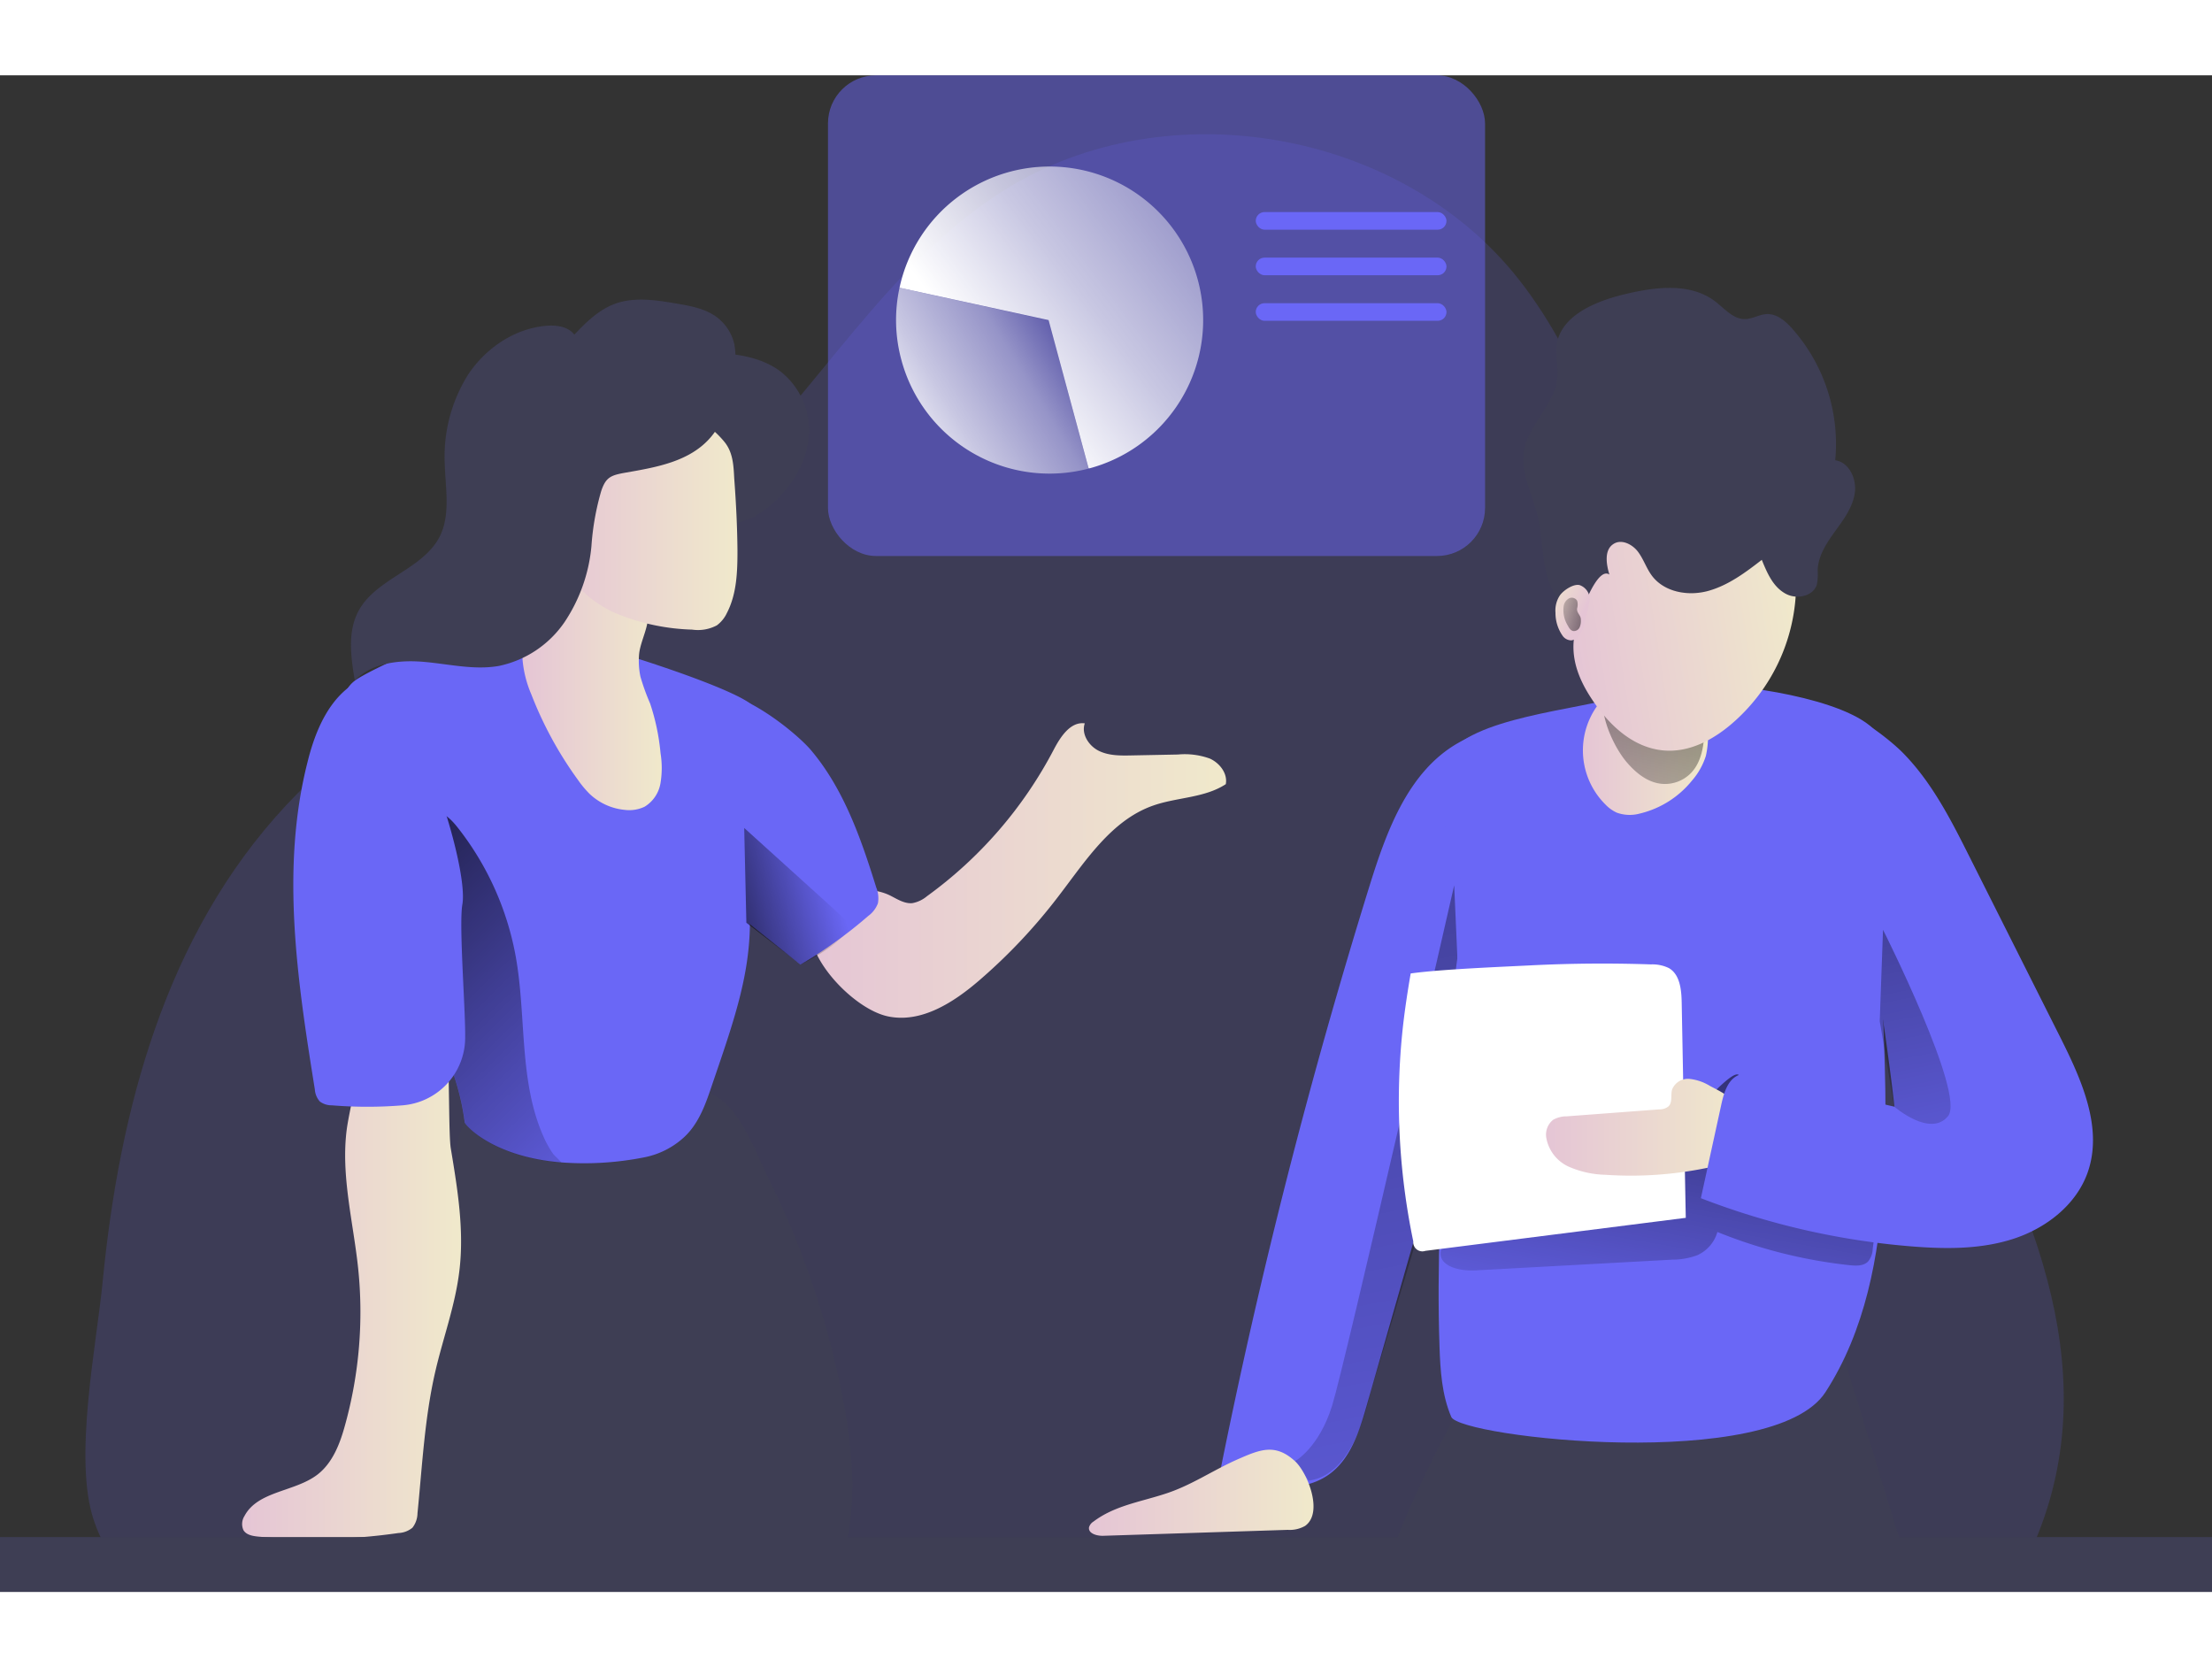 <svg id="Layer_1" data-name="Layer 1" xmlns="http://www.w3.org/2000/svg" xmlns:xlink="http://www.w3.org/1999/xlink" viewBox="0 0 439.39 301.24" width="406" height="306" class="illustration styles_illustrationTablet__1DWOa" style="-webkit-user-select: auto;"><rect x="0" y="0" width="439.39" height="301.24" fill="#333333" stroke="none"/><defs style="-webkit-user-select: auto;"><linearGradient id="linear-gradient" x1="166.82" y1="187.66" x2="249.42" y2="187.66" gradientUnits="userSpaceOnUse" style="-webkit-user-select: auto;"><stop offset="0" stop-color="#e5c5d5" style="-webkit-user-select: auto;"></stop><stop offset="0.42" stop-color="#ead4d1" style="-webkit-user-select: auto;"></stop><stop offset="1" stop-color="#f0e9cb" style="-webkit-user-select: auto;"></stop></linearGradient><linearGradient id="linear-gradient-2" x1="306.56" y1="390.21" x2="200.65" y2="-155.2" gradientUnits="userSpaceOnUse" style="-webkit-user-select: auto;"><stop offset="0" stop-opacity="0" style="-webkit-user-select: auto;"></stop><stop offset="0.99" style="-webkit-user-select: auto;"></stop></linearGradient><linearGradient id="linear-gradient-3" x1="330.4" y1="289.18" x2="351.17" y2="168.86" xlink:href="#linear-gradient-2" style="-webkit-user-select: auto;"></linearGradient><linearGradient id="linear-gradient-4" x1="312.98" y1="238.67" x2="351.98" y2="238.67" xlink:href="#linear-gradient" style="-webkit-user-select: auto;"></linearGradient><linearGradient id="linear-gradient-5" x1="320.29" y1="162.03" x2="345.14" y2="162.03" xlink:href="#linear-gradient" style="-webkit-user-select: auto;"></linearGradient><linearGradient id="linear-gradient-6" x1="323.63" y1="205.94" x2="352" y2="77.29" xlink:href="#linear-gradient-2" style="-webkit-user-select: auto;"></linearGradient><linearGradient id="linear-gradient-7" x1="137.4" y1="249.06" x2="49.26" y2="159.48" xlink:href="#linear-gradient-2" style="-webkit-user-select: auto;"></linearGradient><linearGradient id="linear-gradient-8" x1="109.68" y1="152.48" x2="137.33" y2="152.48" xlink:href="#linear-gradient" style="-webkit-user-select: auto;"></linearGradient><linearGradient id="linear-gradient-9" x1="-4660.22" y1="9398.52" x2="-4589.36" y2="9369.98" gradientTransform="translate(-1786.53 10330.26) rotate(164.89)" gradientUnits="userSpaceOnUse" style="-webkit-user-select: auto;"><stop offset="0.02" stop-color="#fff" stop-opacity="0" style="-webkit-user-select: auto;"></stop><stop offset="0.32" stop-color="#fff" stop-opacity="0.39" style="-webkit-user-select: auto;"></stop><stop offset="0.68" stop-color="#fff" stop-opacity="0.68" style="-webkit-user-select: auto;"></stop><stop offset="1" stop-color="#fff" style="-webkit-user-select: auto;"></stop></linearGradient><linearGradient id="linear-gradient-10" x1="-4608.83" y1="9373.04" x2="-4567.33" y2="9360.9" xlink:href="#linear-gradient-9" style="-webkit-user-select: auto;"></linearGradient><linearGradient id="linear-gradient-11" x1="115.06" y1="117.8" x2="152.35" y2="117.8" xlink:href="#linear-gradient" style="-webkit-user-select: auto;"></linearGradient><linearGradient id="linear-gradient-12" x1="53.94" y1="259.61" x2="97.44" y2="259.61" xlink:href="#linear-gradient" style="-webkit-user-select: auto;"></linearGradient><linearGradient id="linear-gradient-13" x1="1100.07" y1="393.73" x2="1145.87" y2="393.73" gradientTransform="translate(-829.49 -74.11) rotate(-8.86)" xlink:href="#linear-gradient" style="-webkit-user-select: auto;"></linearGradient><linearGradient id="linear-gradient-14" x1="222.17" y1="311.29" x2="266.77" y2="311.29" xlink:href="#linear-gradient" style="-webkit-user-select: auto;"></linearGradient><linearGradient id="linear-gradient-15" x1="320.02" y1="137.17" x2="311.26" y2="132.68" xlink:href="#linear-gradient" style="-webkit-user-select: auto;"></linearGradient><linearGradient id="linear-gradient-16" x1="312.27" y1="135.33" x2="330.45" y2="139.71" xlink:href="#linear-gradient-2" style="-webkit-user-select: auto;"></linearGradient><linearGradient id="linear-gradient-17" x1="171.79" y1="189.39" x2="136.31" y2="199.02" xlink:href="#linear-gradient-2" style="-webkit-user-select: auto;"></linearGradient><linearGradient id="linear-gradient-18" x1="394.57" y1="269.23" x2="356.47" y2="73.01" xlink:href="#linear-gradient-2" style="-webkit-user-select: auto;"></linearGradient></defs><title style="-webkit-user-select: auto;">Presentation and discussion</title><rect x="164.47" width="130.52" height="95.48" rx="9.55" fill="#6a67f6" opacity="0.5" style="isolation: isolate; -webkit-user-select: auto;"></rect><path d="M62.65,174.76c24.16-25.92,59.56-38.63,85.34-62.94,20.2-19.06,34.19-45,57.82-59.57,31.92-19.72,78-11.72,101.43,17.61,14.23,17.84,19.85,40.82,29.15,61.66,15.06,33.77,40,62.17,57.8,94.57s30.39,65.91,14,99c-2.83,5.72-104,2.07-115.5,1.73q-58.84-1.72-117.73-1.45-57.78.27-115.53,2.48c-17.48.68-29.2,6-34.95-11.15-4.08-12.17.52-34.57,1.76-47.25C29.56,235.34,38.68,200.5,62.65,174.76Z" transform="translate(-5.86 -29.72)" fill="#6a67f6" opacity="0.18" style="isolation: isolate; -webkit-user-select: auto;"></path><path d="M182.22,216.64c6.63,1.41,13.09-2.77,18.22-7.2A110.09,110.09,0,0,0,216,192.93c5.39-7,10.52-15.19,18.87-18.14,4.77-1.69,10.25-1.5,14.48-4.27.4-2.11-1.2-4.19-3.16-5.08a14.61,14.61,0,0,0-6.35-.81l-9.18.18c-2.23.05-4.56.07-6.55-.92s-3.5-3.35-2.77-5.45c-2.86-.38-4.84,2.69-6.18,5.25A84,84,0,0,1,190,192.77a6.29,6.29,0,0,1-2.9,1.38c-1.56.16-3-.79-4.38-1.49-6-3-17.06-.17-15.75,8.2C167.9,207.1,176.19,215.36,182.22,216.64Z" transform="translate(-5.86 -29.72)" fill="url(#linear-gradient)" style="-webkit-user-select: auto;"></path><path d="M371.39,282l12.74,41.53c-32-3.07-64.46,7.92-96.07,2.21-2-.36-4.35-1.12-4.85-3.08a5.48,5.48,0,0,1,.59-3.37A232.59,232.59,0,0,1,299.47,288c9.68,2.7,17.74,2.65,27.55.49C343.1,284.94,355.18,279.06,371.39,282Z" transform="translate(-5.86 -29.72)" fill="#3e3e54" style="-webkit-user-select: auto;"></path><path d="M295.48,162.35c-9.89,5.65-14.19,17.46-17.57,28.35a1167.39,1167.39,0,0,0-29.7,116.47c7.06,2.49,15.45,4.83,21.57.51,4.35-3.07,6.09-8.59,7.55-13.72l6.51-22.76c6.71-23.48,13.42-47,20.74-70.27,3.65-11.61,9.26-23.56,11.74-35.45,1.22-5.84.78-6.82-5.61-7.07A30.64,30.64,0,0,0,295.48,162.35Z" transform="translate(-5.86 -29.72)" fill="#6a67f6" style="-webkit-user-select: auto;"></path><path d="M263.1,305s4.75-2.59,7.38-11.06S294.72,190.6,294.72,190.6l1.75,39.71S279.4,287,278.37,290.46s-3.51,17.23-12.56,18.4Z" transform="translate(-5.86 -29.72)" fill="url(#linear-gradient-2)" style="-webkit-user-select: auto;"></path><path d="M346.24,150.9c-6.09,0-12.27.23-18.08,2.08-9.08,2.89-30.08,4.17-35.2,12.22s5.48,22.81,3.67,32.17c-2.34,12-3,24.36-3.66,36.62-.86,16.06-1.72,32.15-1.17,48.22.16,4.76.47,9.63,2.34,14,1.76,4.1,64,11.09,74.34-4.94,7.88-12.17,10.65-27,11.53-41.45.76-12.45.25-24.94-.27-37.41-.38-9.19-.76-18.42-2.57-27.43-1.94-9.63,6.51-14.73,2.22-23.58C375.87,154.14,353.27,150.88,346.24,150.9Z" transform="translate(-5.86 -29.72)" fill="#6a67f6" style="-webkit-user-select: auto;"></path><path d="M299,267.1l39-2.13a14.31,14.31,0,0,0,5-.88,7.22,7.22,0,0,0,4-4.62,97.31,97.31,0,0,0,26.28,6.6c1.26.13,2.72.19,3.63-.71a4.13,4.13,0,0,0,.94-2.49c.48-4,3.38-21.72,1.77-25.42-11.16-.1-20.17-1.56-28.35-9.15-1.4-1.3-8.56,7.83-10.47,8-1.48.11-2.68,1.19-3.74,2.23-3.31,3.28-6.44,6.8-10.29,9.43-5,3.41-10.85,5.15-16.63,6.85-4.5,1.32-13.39,2.13-16.59,5.85C289.47,265.28,294.33,267.36,299,267.1Z" transform="translate(-5.86 -29.72)" fill="url(#linear-gradient-3)" style="-webkit-user-select: auto;"></path><path d="M333.8,206.32a7.51,7.51,0,0,1,3.58.74c2.19,1.29,2.48,4.28,2.53,6.82l.81,42.78L289,263.22a1.82,1.82,0,0,1-2.41-1.89,136.26,136.26,0,0,1-2.08-42.4c.57-5.24,1.57-10.81,1.57-10.81,5.89-.83,17.91-1.31,23.87-1.61C317.9,206.11,325.86,206.05,333.8,206.32Z" transform="translate(-5.86 -29.72)" fill="#fff" style="-webkit-user-select: auto;"></path><path d="M345.54,230.47a9.75,9.75,0,0,0-4.09-1.41,3.39,3.39,0,0,0-3.45,2.13c-.31,1.12.12,2.52-.71,3.33a2.86,2.86,0,0,1-1.86.6l-18.36,1.38a5.4,5.4,0,0,0-2.7.69,3.77,3.77,0,0,0-1.36,3.55,7.79,7.79,0,0,0,4.42,5.74,19.24,19.24,0,0,0,7.32,1.63,74.81,74.81,0,0,0,20.09-1.35,10.29,10.29,0,0,0,5.16-2.2,7.33,7.33,0,0,0,2-5.56C351.81,233.79,349.82,232.69,345.54,230.47Z" transform="translate(-5.86 -29.72)" fill="url(#linear-gradient-4)" style="-webkit-user-select: auto;"></path><path d="M344.78,157.53a17.48,17.48,0,0,1-.07,7.38,13.79,13.79,0,0,1-2.78,4.93,19,19,0,0,1-10.39,6.53,7.56,7.56,0,0,1-4.52-.19,7.44,7.44,0,0,1-2.29-1.65,15.16,15.16,0,0,1,.4-21.83c3.23-3,9.35-5.77,13.87-5.19C344.06,148.17,344.14,153.24,344.78,157.53Z" transform="translate(-5.86 -29.72)" fill="url(#linear-gradient-5)" style="-webkit-user-select: auto;"></path><path d="M329,166.17c1.77,2.06,4,3.92,6.74,4.26a7.21,7.21,0,0,0,6-2.11c2.24-2.32,2.63-5.82,2.71-9a8.11,8.11,0,0,0-.47-3.6,7.55,7.55,0,0,0-2.17-2.54,28.17,28.17,0,0,0-5.85-3.76,11.15,11.15,0,0,0-6-1.37C320.06,149.12,325.16,161.67,329,166.17Z" transform="translate(-5.86 -29.72)" fill="url(#linear-gradient-6)" style="-webkit-user-select: auto;"></path><path d="M173.06,291.4c1.83,9.12,2.9,18.55,1.38,27.73a3.4,3.4,0,0,1-1,2.22,3.54,3.54,0,0,1-2.26.49L85.83,321a144.75,144.75,0,0,1,6.84-58c1.57-4.7,3.39-9.41,3.73-14.36.25-3.7-.26-7.74,1.8-10.82,2.46-3.69,7.48-4.41,11.9-4.8l20.25-1.77c5.23-.45,13.32-1.56,18.08,1.47s7.7,11.31,10.13,16.21A170.85,170.85,0,0,1,173.06,291.4Z" transform="translate(-5.86 -29.72)" fill="#3e3e54" style="-webkit-user-select: auto;"></path><path d="M161,88.62a14.87,14.87,0,0,1,5.42,13.7c-.68,5.05-3.71,9.66-7.76,13-2.72,2.29-6.42,4.14-9.92,3.17a12.47,12.47,0,0,1-3.85-2.07A40.9,40.9,0,0,1,135.7,108c-4-5.33-5.52-12.68-2.48-18.78C135.82,84,144.86,84.59,150,85,153.9,85.28,157.88,86.23,161,88.62Z" transform="translate(-5.86 -29.72)" fill="#3e3e54" style="-webkit-user-select: auto;"></path><path d="M153,183.67c4.52,18.27-.05,30-6.13,47.86-1.14,3.34-2.53,6.73-5.13,9.12a16.27,16.27,0,0,1-7.93,4,61,61,0,0,1-16.45,1c-13.53-1.09-19.11-7.35-19.19-7.95-1-8-4.14-15.22-7.8-22.18-7.49-14.28-17.25-27.45-16-44C74.92,165,71.06,154,76.3,150c3.16-2.46,23.17-11.12,27.16-11.48,6.39-.57,46.43,11.65,51.69,16.21C160.77,159.56,151.33,176.79,153,183.67Z" transform="translate(-5.86 -29.72)" fill="#6a67f6" style="-webkit-user-select: auto;"></path><path d="M117.39,245.72c-13.53-1.09-19.11-7.35-19.19-7.95-1-8-4.14-15.22-7.8-22.18-.1-2.14-.07-4.28,0-6.43.25-9.6.89-19.19,1.53-28.77a19,19,0,0,1,.65-4.44c1.83.4,3.19,1.9,4.34,3.37a58.16,58.16,0,0,1,11.38,25.41c2.16,12,.58,24.86,5.61,36a18.92,18.92,0,0,0,1.8,3.19C116,244.33,116.93,245.07,117.39,245.72Z" transform="translate(-5.86 -29.72)" fill="url(#linear-gradient-7)" style="-webkit-user-select: auto;"></path><path d="M132.8,144.82a15.19,15.19,0,0,0,.28,4.36A44.45,44.45,0,0,0,135,154.5a43.57,43.57,0,0,1,2.07,9.87,18.42,18.42,0,0,1,0,5.88A6.76,6.76,0,0,1,133.9,175a7.09,7.09,0,0,1-3.91.63,11.75,11.75,0,0,1-7-3.17,20,20,0,0,1-2.32-2.78,74.73,74.73,0,0,1-9.27-17,22.38,22.38,0,0,1-1.73-6.75,3.77,3.77,0,0,1,.15-1.5,5.31,5.31,0,0,1,1.78-2,28.88,28.88,0,0,0,4.72-6,19.26,19.26,0,0,1,5.08-5.62,7.37,7.37,0,0,1,7.23-.8c1.95,1,5.55,4.19,5.9,6.46C134.94,139,133,142.19,132.8,144.82Z" transform="translate(-5.86 -29.72)" fill="url(#linear-gradient-8)" style="-webkit-user-select: auto;"></path><path d="M184.54,71.91a30.5,30.5,0,1,1,37.77,35.87l-.21,0-7.95-29.44Z" transform="translate(-5.86 -29.72)" fill="url(#linear-gradient-9)" style="-webkit-user-select: auto;"></path><path d="M184.92,86.29a30.26,30.26,0,0,1-.38-14.38l29.61,6.48,7.95,29.44A30.48,30.48,0,0,1,184.92,86.29Z" transform="translate(-5.86 -29.72)" fill="url(#linear-gradient-10)" style="-webkit-user-select: auto;"></path><path d="M152.35,124.17c0,4.21-.15,8.59-2.09,12.33a6.46,6.46,0,0,1-2,2.47,8,8,0,0,1-4.93.85,42.68,42.68,0,0,1-14.55-3,22.3,22.3,0,0,1-11.05-9.61,24.39,24.39,0,0,1-2.53-9.27c-.61-6.63.92-14,6.21-18.09a21.42,21.42,0,0,1,8.2-3.47c7.4-1.77,15.05,0,20.1,6.09,1.76,2.11,1.86,4.72,2,7.36C152.07,114.62,152.31,119.39,152.35,124.17Z" transform="translate(-5.86 -29.72)" fill="url(#linear-gradient-11)" style="-webkit-user-select: auto;"></path><path d="M147.16,101.46c2.79-3.34,3.81-7.79,4.47-12.1a17.13,17.13,0,0,0,.11-6.18,9.34,9.34,0,0,0-3.7-5.57c-2.25-1.59-5.06-2.09-7.78-2.55-4-.69-8.28-1.36-12.13,0-3.25,1.16-5.82,3.66-8.18,6.17-1.26-1.64-3.62-1.94-5.68-1.75-6.24.56-11.93,4.44-15.4,9.65a30.62,30.62,0,0,0-4.66,17.9c.15,4.84,1.15,10-1,14.29-3.35,6.59-12.67,8.3-16.15,14.83-2.21,4.14-1.5,9.16-.72,13.78,3.43-3.57,8.94-4.13,13.87-3.69s9.9,1.66,14.77.79A21,21,0,0,0,118,138.33a32.44,32.44,0,0,0,5.34-15.06,51.85,51.85,0,0,1,1.93-10.93c.93-2.8,1.91-3.18,4.85-3.7C136.22,107.57,143,106.46,147.16,101.46Z" transform="translate(-5.86 -29.72)" fill="#3e3e54" style="-webkit-user-select: auto;"></path><path d="M74.75,239c-1.22,9.2,1.28,18.44,2.25,27.67a84.06,84.06,0,0,1-2.58,31.09c-1,3.69-2.45,7.53-5.47,9.88-4.5,3.48-11.9,3.23-14.54,8.27a2.94,2.94,0,0,0-.18,2.81c.58.94,1.83,1.15,2.93,1.26A118.76,118.76,0,0,0,85,319.27a4.66,4.66,0,0,0,2.79-1.06,4.78,4.78,0,0,0,1-2.87c.95-9.45,1.41-19,3.56-28.24,1.54-6.63,3.94-13.08,4.75-19.84,1-8.11-.35-16.3-1.69-24.36-.88-5.35.81-43.13-5.67-44.12S75.46,233.64,74.75,239Z" transform="translate(-5.86 -29.72)" fill="url(#linear-gradient-12)" style="-webkit-user-select: auto;"></path><path d="M167,163.82c6.5,7.73,9.91,17.55,12.91,27.2a5.75,5.75,0,0,1,.34,3.16,5.47,5.47,0,0,1-1.93,2.52,88.27,88.27,0,0,1-13.46,9.65l-13.34-10.64a7.35,7.35,0,0,1-2.53-2.9,8,8,0,0,1-.23-3.16A54.85,54.85,0,0,0,146,171c-1.2-3.9-6.43-11.95-4.33-15.84C146.6,146.06,163.42,159.54,167,163.82Z" transform="translate(-5.86 -29.72)" fill="#6a67f6" style="-webkit-user-select: auto;"></path><path d="M374.28,112.78c-.44,2.83-2.24,5.22-3.92,7.54s-3.35,4.86-3.44,7.71a11,11,0,0,1-.15,2.81c-.52,1.73-2.39,2.55-4.23,2.42a4.91,4.91,0,0,1-2.4-.75c-2.22-1.42-3.33-4-4.32-6.48-3.25,2.52-6.62,5.1-10.6,6.16s-8.75.25-11.22-3c-1.11-1.48-1.66-3.32-2.79-4.79s-3.25-2.5-4.82-1.54c-1.89,1.16-1.49,4-.84,6.1-1.92-1.36-4.44,4.21-5.86,8.33a8,8,0,0,1-2.57-1.54,13.51,13.51,0,0,1-3.94-6.58c-1.1-4-.95-8.35-2-12.42s-3.23-8.06-2.62-12.23c.81-5.48,6.32-9.51,6.7-15,.13-2-.44-4-.22-6,.65-5.87,7.35-8.77,13.07-10.2,6.23-1.55,13.44-2.57,18.52,1.36,1.83,1.4,3.49,3.46,5.79,3.46,1.56,0,3-1,4.55-1,1.88,0,3.47,1.34,4.74,2.72a34.54,34.54,0,0,1,8.7,26.32C373.24,106.6,374.73,110,374.28,112.78Z" transform="translate(-5.86 -29.72)" fill="#3e3e54" style="-webkit-user-select: auto;"></path><path d="M362.54,133.26v.1a36.64,36.64,0,0,1-11.89,24.46c-3.94,3.61-9,6.49-14.37,6s-9.7-4.08-12.86-8.27c-3.26-4.34-5.72-9.15-4.83-14.54a12.06,12.06,0,0,1,.28-1.18l-1.46,1.26a32.54,32.54,0,0,1-.29-5.41,8,8,0,0,0,2.57,1.54c1.42-4.12,3.94-9.69,5.86-8.33-.65-2.12-1.05-4.94.84-6.1,1.57-1,3.7.07,4.82,1.54s1.68,3.31,2.79,4.79c2.47,3.29,7.25,4.11,11.22,3s7.35-3.64,10.6-6.16c1,2.45,2.1,5.06,4.32,6.48A4.91,4.91,0,0,0,362.54,133.26Z" transform="translate(-5.86 -29.72)" fill="url(#linear-gradient-13)" style="-webkit-user-select: auto;"></path><path d="M223.06,317a2,2,0,0,0-.87,1.1c-.24,1.25,1.54,1.76,2.8,1.72l36.67-1.18a6.18,6.18,0,0,0,3.45-.79c3.68-2.62.46-10.58-2-12.84-3.88-3.56-6.86-2.37-11.24-.45-5.14,2.24-9.4,5.31-14.82,7C232.24,313.11,227.18,313.88,223.06,317Z" transform="translate(-5.86 -29.72)" fill="url(#linear-gradient-14)" style="-webkit-user-select: auto;"></path><path d="M383.76,164.21c5.86,5.91,9.69,13.49,13.42,20.93l18,35.8c4.19,8.37,8.49,17.94,5.35,26.77-2.28,6.4-8.23,11-14.7,13.11s-13.42,2.06-20.2,1.52a149,149,0,0,1-41.91-9.58l4.07-18.65c.51-2.29,1.27-4.92,3.44-5.81a7.42,7.42,0,0,1,4.42.11l26.53,6.18q-2.91-25.14-8.22-49.91a46.63,46.63,0,0,0-3.55-11.46c-2-3.89-11.34-14.15-5.29-17.7C370,152.64,380.72,161.15,383.76,164.21Z" transform="translate(-5.86 -29.72)" fill="#6a67f6" style="-webkit-user-select: auto;"></path><path d="M76.94,150.1c-5.68,3.16-8.45,9.76-10,16.06-5.38,21.17-2,43.46,1.46,65a4,4,0,0,0,1,2.4,3.88,3.88,0,0,0,2.36.75,86.33,86.33,0,0,0,14.11,0,13.51,13.51,0,0,0,12.36-12.49c.29-4.38-1.29-23.13-.52-27.45C99.16,185.82,85.74,145.21,76.94,150.1Z" transform="translate(-5.86 -29.72)" fill="#6a67f6" style="-webkit-user-select: auto;"></path><rect y="290.35" width="439.39" height="10.89" fill="#3e3e54" style="-webkit-user-select: auto;"></rect><path d="M315.73,133a5.39,5.39,0,0,0-.89,3.45,7.86,7.86,0,0,0,1.36,4.51,2.14,2.14,0,0,0,1.8,1,1.93,1.93,0,0,0,1-.47c1.27-1,1.61-2.66,1.87-4.19a23.33,23.33,0,0,0,.77-3.54,3,3,0,0,0-2-2.78C318.41,130.68,316.45,132,315.73,133Z" transform="translate(-5.86 -29.72)" fill="url(#linear-gradient-15)" style="-webkit-user-select: auto;"></path><path d="M319.14,135.58a2.61,2.61,0,0,0,0-1.49,1.23,1.23,0,0,0-1.62-.47,2.13,2.13,0,0,0-1.05,1.49,5.89,5.89,0,0,0,.82,3.92c.25.47.57,1,1.09,1.07a1.26,1.26,0,0,0,1.26-.74,3.25,3.25,0,0,0,.24-1.52C319.89,136.91,319,136.55,319.14,135.58Z" transform="translate(-5.86 -29.72)" fill="url(#linear-gradient-16)" style="-webkit-user-select: auto;"></path><path d="M175,198.49l-21.31-19.27.43,18.83,10.76,8.3S173.4,202.28,175,198.49Z" transform="translate(-5.86 -29.72)" fill="url(#linear-gradient-17)" style="-webkit-user-select: auto;"></path><path d="M379.25,217.61l.65-18.17s16.43,32.63,12.93,37-10.69-1.86-10.69-1.86Z" transform="translate(-5.86 -29.72)" fill="url(#linear-gradient-18)" style="-webkit-user-select: auto;"></path><rect x="249.44" y="27.16" width="37.89" height="3.5" rx="1.75" fill="#6a67f6" style="-webkit-user-select: auto;"></rect><rect x="249.44" y="36.21" width="37.89" height="3.5" rx="1.75" fill="#6a67f6" style="-webkit-user-select: auto;"></rect><rect x="249.44" y="45.26" width="37.89" height="3.5" rx="1.75" fill="#6a67f6" style="-webkit-user-select: auto;"></rect></svg>